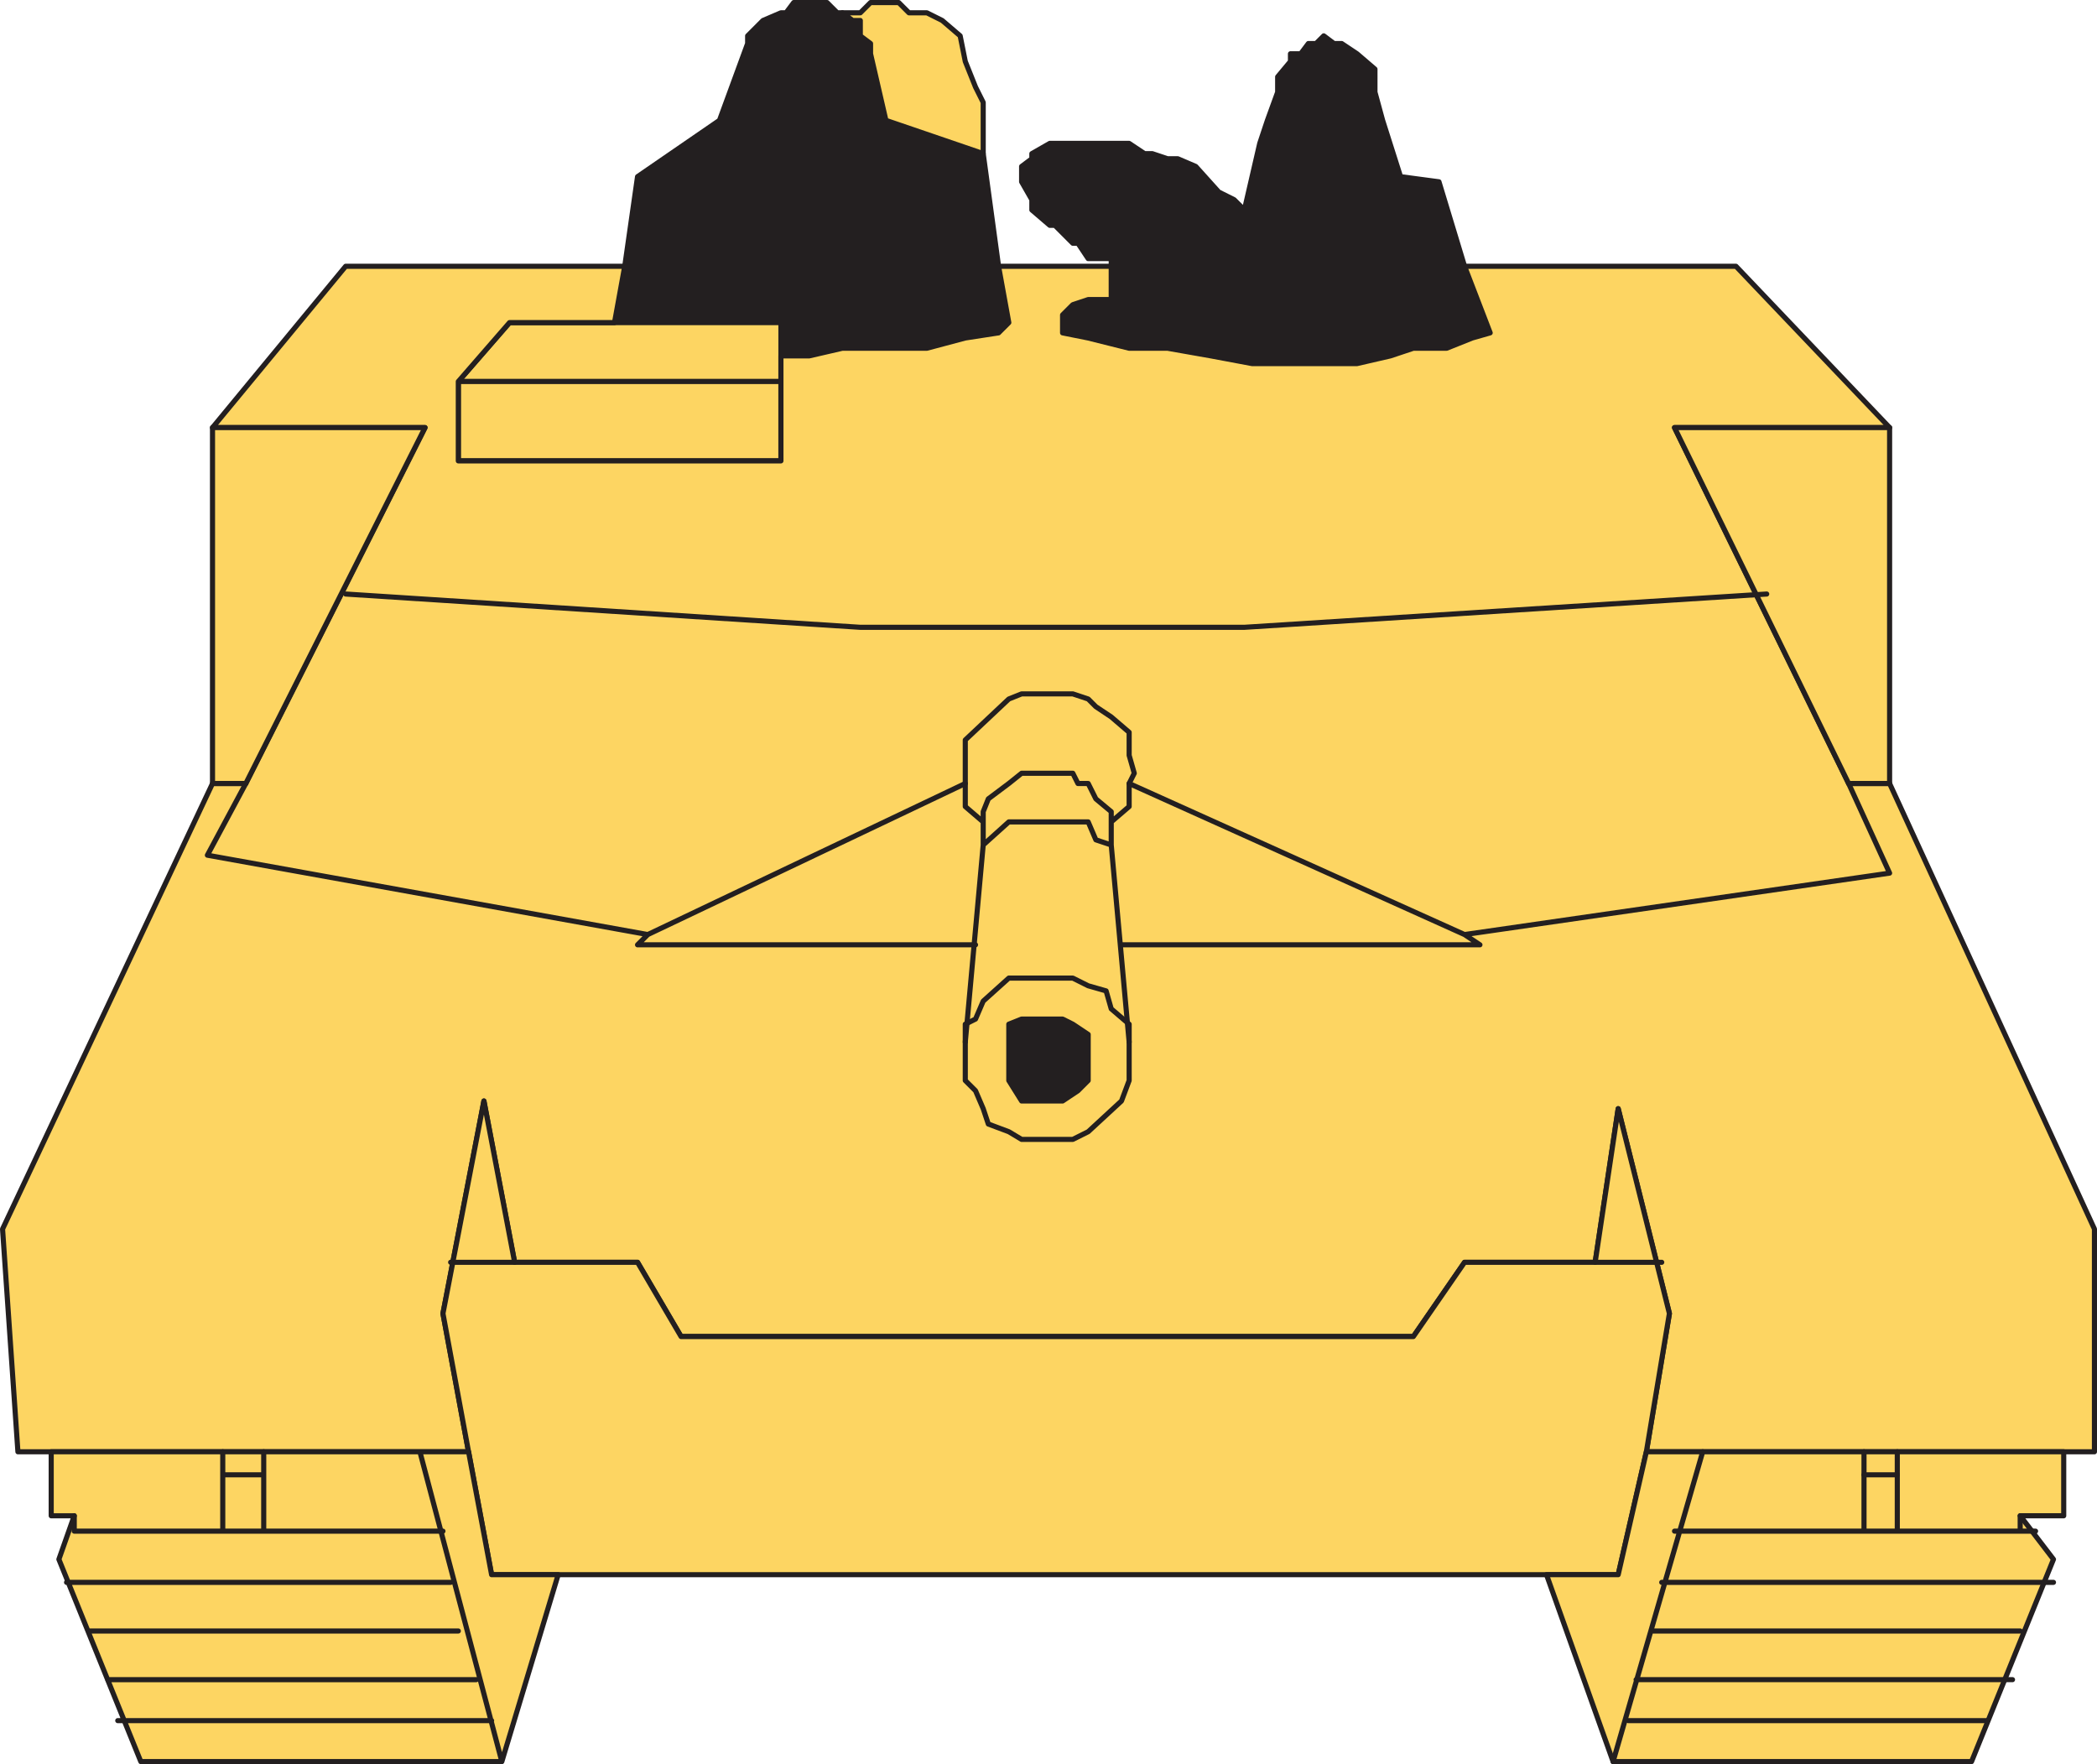 <svg xmlns="http://www.w3.org/2000/svg" width="614.248" height="516.75"><path fill="#231f20" fill-rule="evenodd" d="m436.498 97.5-5.25 1.5-7.5 3h-9.75l-6.75 2.25-9.75 2.25h-30.75l-12-2.25-12.75-2.25h-11.25l-12-3-7.5-1.5v-5.25l3-3 4.5-1.5h6.75v-12h-6.75l-3-4.5h-1.5l-5.25-5.25h-1.5l-5.25-4.5v-3l-3-5.25v-4.5l3-2.25V45l5.25-3h23.25l4.5 3h2.25l4.5 1.5h3l5.25 2.25 6.75 7.5 4.5 2.25 3 3 4.5-19.5 2.25-6.75 3-8.25v-4.5l3.75-4.5v-2.25h3l2.25-3h2.25l2.25-2.25 3 2.25h2.25l4.5 3 5.25 4.5V27l2.25 8.25 5.25 16.5 11.25 1.5 7.5 24.75 7.5 19.5"/><path fill="none" stroke="#231f20" stroke-linecap="round" stroke-linejoin="round" stroke-miterlimit="10" stroke-width="1.5" d="m436.498 97.5-5.25 1.5-7.5 3h-9.75l-6.75 2.25-9.75 2.25h-30.75l-12-2.25-12.75-2.25h-11.25l-12-3-7.5-1.5v-5.25l3-3 4.5-1.5h6.75v-12h-6.75l-3-4.5h-1.5l-5.25-5.25h-1.5l-5.25-4.5v-3l-3-5.25v-4.5l3-2.25V45l5.25-3h23.25l4.5 3h2.25l4.5 1.5h3l5.25 2.25 6.75 7.5 4.5 2.25 3 3 4.5-19.5 2.25-6.75 3-8.25v-4.5l3.75-4.5v-2.25h3l2.25-3h2.25l2.25-2.25 3 2.25h2.25l4.5 3 5.25 4.5V27l2.25 8.25 5.25 16.5 11.25 1.5 7.5 24.75zm0 0"/><path fill="#231f20" fill-rule="evenodd" d="m295.498 94.5-3 3-9.75 1.5-11.25 3h-24.75l-9.75 2.25h-8.25V94.5h-48.75l3-16.5 3.75-26.25 24-16.5 8.25-22.5V10.5l4.5-4.5 5.25-2.25h1.5l2.25-3h9.75l3 3h1.5l3 2.25h2.25v4.5l3 2.25v3l4.5 19.5 28.5 9.75 4.5 33 3 16.5"/><path fill="none" stroke="#231f20" stroke-linecap="round" stroke-linejoin="round" stroke-miterlimit="10" stroke-width="1.5" d="m295.498 94.5-3 3-9.75 1.5-11.25 3h-24.75l-9.75 2.25h-8.25V94.5h-48.75l3-16.5 3.75-26.25 24-16.5 8.25-22.5V10.5l4.5-4.5 5.25-2.25h1.5l2.25-3h9.75l3 3h1.5l3 2.25h2.25v4.5l3 2.25v3l4.5 19.5 28.5 9.75 4.5 33zm0 0"/><path fill="#fdd562" fill-rule="evenodd" d="m259.498 35.25-4.5-19.5v-3l-3-2.25V6h-2.25l-3-2.25h5.25l3-3h8.25l3 3h5.25l4.5 2.25 5.25 4.5 1.5 7.5 3 7.5 2.25 4.5v15l-28.5-9.75"/><path fill="none" stroke="#231f20" stroke-linecap="round" stroke-linejoin="round" stroke-miterlimit="10" stroke-width="1.5" d="m259.498 35.25-4.5-19.5v-3l-3-2.25V6h-2.25l-3-2.25h5.25l3-3h8.25l3 3h5.25l4.5 2.25 5.25 4.5 1.5 7.5 3 7.5 2.25 4.5v15zm0 0"/><path fill="#fdd562" fill-rule="evenodd" d="M228.748 111.75h-94.5l15-17.25h79.5v17.25"/><path fill="none" stroke="#231f20" stroke-linecap="round" stroke-linejoin="round" stroke-miterlimit="10" stroke-width="1.5" d="M228.748 111.75h-94.5l15-17.25h79.5zm0 0"/><path fill="#fdd562" fill-rule="evenodd" d="M228.748 111.75h-94.5V135h94.5v-23.25"/><path fill="none" stroke="#231f20" stroke-linecap="round" stroke-linejoin="round" stroke-miterlimit="10" stroke-width="1.5" d="M228.748 111.75h-94.5V135h94.5zm0 0"/><path fill="#fdd562" fill-rule="evenodd" d="M71.998 229.5h-9.75L.748 360l4.5 65.25h132l-7.5-40.5 12-62.25 9 47.25h36l12.75 21.75h214.5l15-21.75h38.25l6.75-45 15 60-6.75 40.5h131.25V360l-60-130.5h-12l-51-104.25h63l-45-47.25h-79.5l7.5 19.5-5.25 1.5-7.5 3h-9.75l-6.75 2.25-9.75 2.25h-30.75l-12-2.25-12.75-2.25h-11.25l-12-3-7.5-1.5v-5.25l3-3 4.5-1.5h6.75V78h-33l3 16.5-3 3-9.75 1.5-11.25 3h-24.75l-9.75 2.25h-8.25V135h-94.5v-23.25l15-17.25h30.75l3-16.5h-81.75l-39 47.25h62.25l-52.5 104.25"/><path fill="none" stroke="#231f20" stroke-linecap="round" stroke-linejoin="round" stroke-miterlimit="10" stroke-width="1.5" d="M71.998 229.5h-9.75L.748 360l4.5 65.25h132l-7.5-40.5 12-62.25 9 47.25h36l12.75 21.75h214.5l15-21.75h38.25l6.75-45 15 60-6.75 40.5h131.25V360l-60-130.5h-12l-51-104.25h63l-45-47.25h-79.5l7.5 19.5-5.25 1.5-7.5 3h-9.75l-6.75 2.25-9.75 2.25h-30.75l-12-2.25-12.75-2.25h-11.25l-12-3-7.5-1.5v-5.25l3-3 4.5-1.5h6.75V78h-33l3 16.5-3 3-9.75 1.5-11.25 3h-24.75l-9.75 2.25h-8.25V135h-94.5v-23.25l15-17.25h30.75l3-16.5h-81.75l-39 47.25h62.25zm0 0"/><path fill="#fdd562" fill-rule="evenodd" d="M124.498 125.25h-62.25V229.5h9.75l52.5-104.25"/><path fill="none" stroke="#231f20" stroke-linecap="round" stroke-linejoin="round" stroke-miterlimit="10" stroke-width="1.5" d="M124.498 125.25h-62.25V229.5h9.75zm0 0"/><path fill="#fdd562" fill-rule="evenodd" d="M541.498 229.5h12V125.25h-63l51 104.25"/><path fill="none" stroke="#231f20" stroke-linecap="round" stroke-linejoin="round" stroke-miterlimit="10" stroke-width="1.5" d="M541.498 229.5h12V125.25h-63zm0 0"/><path fill="#fdd562" fill-rule="evenodd" d="M330.748 306.75V300l-5.25-4.5-1.5-5.25-5.25-1.5-4.5-2.25h-18.75l-7.5 6.75-2.25 5.25-3 1.5v16.5l3 3 2.25 5.25 1.5 4.5 6 2.25 3.75 2.25h15l4.5-2.25 9.75-9 2.25-6v-9.75"/><path fill="none" stroke="#231f20" stroke-linecap="round" stroke-linejoin="round" stroke-miterlimit="10" stroke-width="1.5" d="M330.748 306.75V300l-5.25-4.5-1.5-5.25-5.25-1.5-4.5-2.25h-18.75l-7.5 6.75-2.25 5.25-3 1.5v16.5l3 3 2.25 5.25 1.5 4.5 6 2.25 3.75 2.25h15l4.5-2.25 9.75-9 2.25-6zm0 0"/><path fill="#231f20" fill-rule="evenodd" d="M318.748 305.25V303l-4.5-3-3-1.5h-12l-3.75 1.5v16.5l3.75 6h12l4.5-3 3-3v-11.25"/><path fill="none" stroke="#231f20" stroke-linecap="round" stroke-linejoin="round" stroke-miterlimit="10" stroke-width="1.5" d="M318.748 305.25V303l-4.5-3-3-1.5h-12l-3.75 1.5v16.5l3.75 6h12l4.5-3 3-3zm0 0"/><path fill="#fdd562" fill-rule="evenodd" d="m488.998 384.75-6.75 40.5-8.25 36h-330l-6.75-36-7.5-40.5 12-62.25 9 47.25h36l12.75 21.75h214.5l15-21.75h38.25l6.75-45 15 60"/><path fill="none" stroke="#231f20" stroke-linecap="round" stroke-linejoin="round" stroke-miterlimit="10" stroke-width="1.5" d="m488.998 384.75-6.75 40.5-8.25 36h-330l-6.75-36-7.5-40.5 12-62.25 9 47.25h36l12.75 21.75h214.5l15-21.75h38.25l6.75-45zm0 0"/><path fill="#fdd562" fill-rule="evenodd" d="M498.748 425.25h-16.5l-8.25 36h-21l19.5 54.75h105l24-59.25-9.75-12.75h12.75v-18.75h-105.75"/><path fill="none" stroke="#231f20" stroke-linecap="round" stroke-linejoin="round" stroke-miterlimit="10" stroke-width="1.5" d="M498.748 425.25h-16.5l-8.25 36h-21l19.5 54.75h105l24-59.25-9.75-12.75h12.75v-18.75zm0 0"/><path fill="#fdd562" fill-rule="evenodd" d="m137.248 425.25 6.75 36h19.5l-16.5 54.75H41.248l-24-59.25 4.5-12.75h-6.75v-18.75h122.25"/><path fill="none" stroke="#231f20" stroke-linecap="round" stroke-linejoin="round" stroke-miterlimit="10" stroke-width="1.5" d="m137.248 425.25 6.75 36h19.5l-16.5 54.75H41.248l-24-59.25 4.5-12.75h-6.75v-18.75zm9.75 90.75-24-90.75m21 78.75h-109.5m105-12h-108m102.75-14.25h-108m105.75-14.25h-112.5"/><path fill="none" stroke="#231f20" stroke-linecap="round" stroke-linejoin="round" stroke-miterlimit="10" stroke-width="1.5" d="M129.748 448.5h-108V444m55.5 4.5v-23.25m-12 23.25v-23.25m12 6.75h-12m452.25-258-153 9.75h-112.5L101.248 174m229.5 131.25-5.25-57.75m-42.75 57.75 5.25-57.75m37.5 0-4.5-1.5-2.25-5.25h-23.25l-7.5 6.75m37.5 0v-6.75m-37.5 6.75v-6.75m37.5 0v-3l-4.5-3.75-2.25-4.5h-3l-1.5-3h-15l-3.75 3-6 4.5-1.5 3.75v3l-5.25-4.5v-19.5l12.75-12 3.75-1.5h15l4.5 1.5 2.25 2.25 4.5 3 5.25 4.5v6.75l1.5 5.25-1.5 3v6.75l-5.25 4.5M545.998 432h9.75"/><path fill="none" stroke="#231f20" stroke-linecap="round" stroke-linejoin="round" stroke-miterlimit="10" stroke-width="1.5" d="m553.498 255.75-124.5 18-98.25-44.25m98.25 44.25 4.5 3h-105m-42.75 0h-99l3-3 93-44.25m-93 44.25-129-23.25 11.25-21m481.5 26.25-12-26.25m-69 286.5 26.25-90.75m-8.25 23.25h105.75m5.25 15h-114.75m-3 14.25h108m-2.25 14.25h-110.25m-2.25 12h105m9.75-60v4.5m-36 0v-23.25m-9.75 23.25v-23.25m-395.25-55.5h-18.75m335.25 0h19.5"/></svg>
